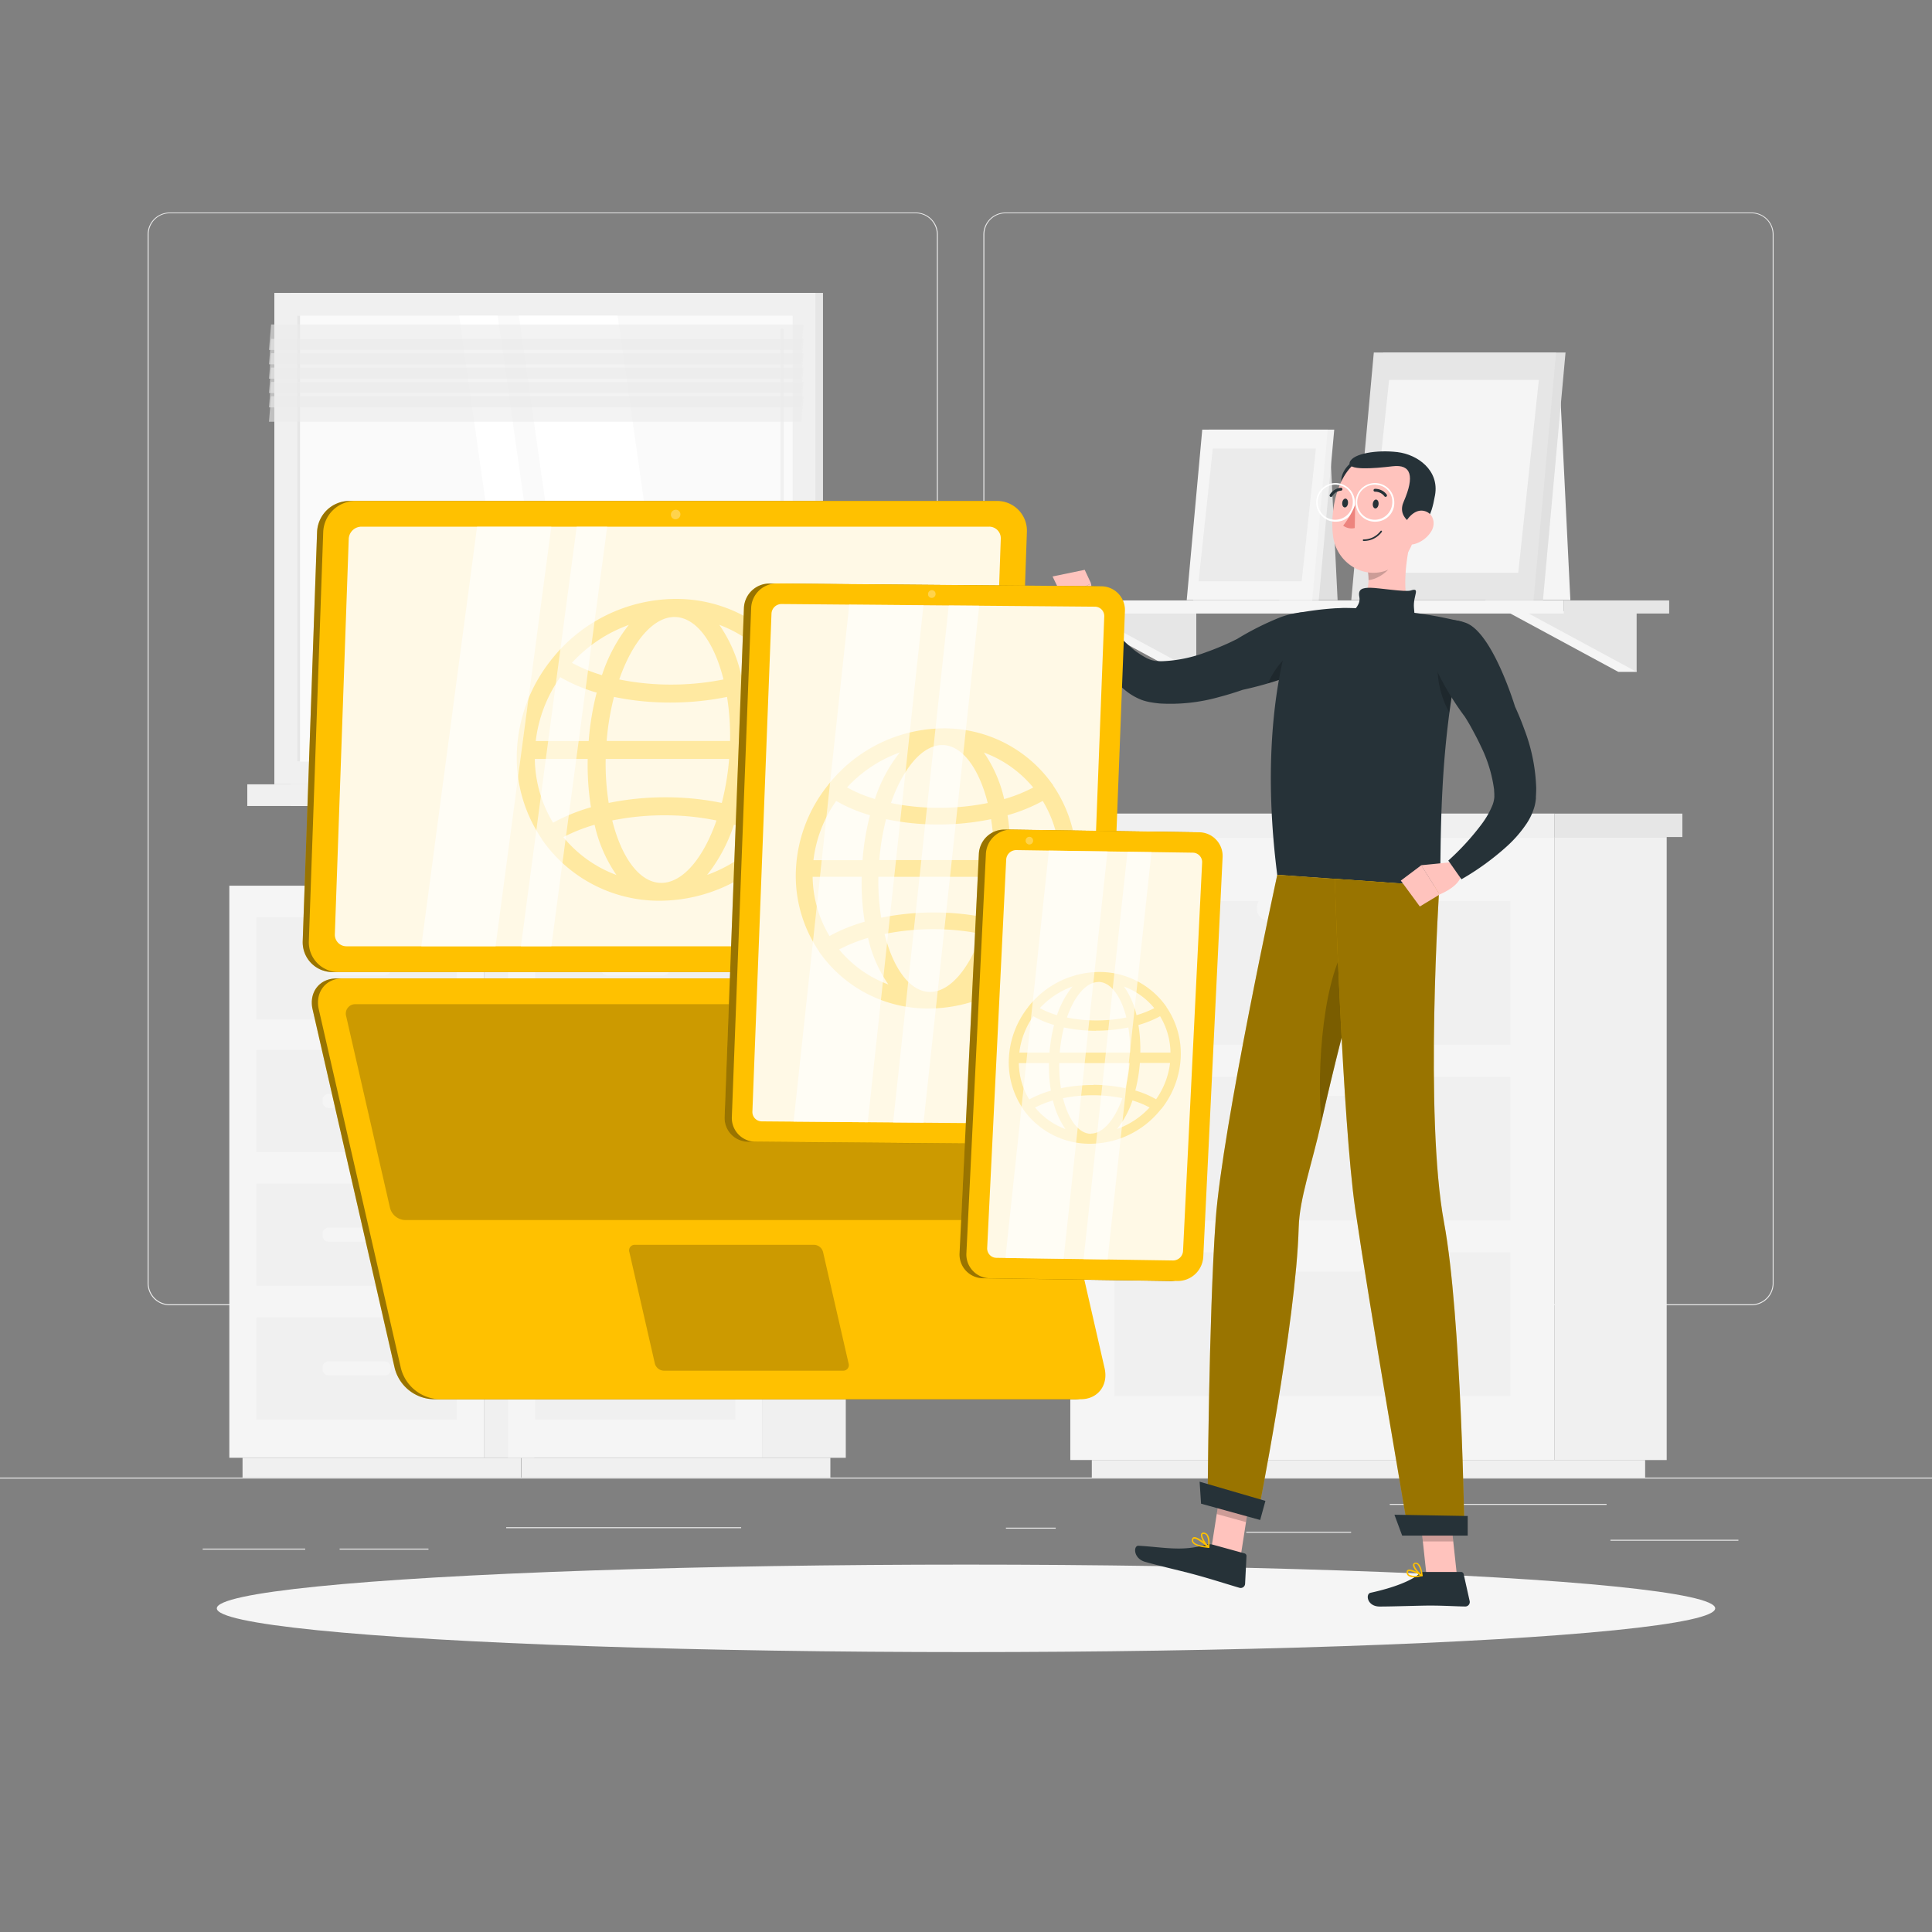 <svg xmlns="http://www.w3.org/2000/svg" viewBox="0 0 500 500"><rect x="0" y="0" width="500" height="500" fill="#808080" stroke="none"/><g id="freepik--background-complete--inject-92"><rect y="382.4" width="500" height="0.25" style="fill:#ebebeb"></rect><rect x="416.78" y="398.49" width="33.12" height="0.25" style="fill:#ebebeb"></rect><rect x="260.33" y="395.36" width="12.89" height="0.25" style="fill:#ebebeb"></rect><rect x="322.53" y="396.42" width="27.14" height="0.25" style="fill:#ebebeb"></rect><rect x="359.67" y="389.21" width="56.11" height="0.25" style="fill:#ebebeb"></rect><rect x="52.46" y="400.78" width="26.53" height="0.25" style="fill:#ebebeb"></rect><rect x="87.89" y="400.78" width="23" height="0.25" style="fill:#ebebeb"></rect><rect x="131" y="395.24" width="60.81" height="0.25" style="fill:#ebebeb"></rect><path d="M237,337.8H43.91a5.71,5.71,0,0,1-5.7-5.71V60.66A5.71,5.71,0,0,1,43.91,55H237a5.71,5.71,0,0,1,5.71,5.71V332.09A5.71,5.71,0,0,1,237,337.8ZM43.91,55.2a5.46,5.46,0,0,0-5.45,5.46V332.09a5.46,5.46,0,0,0,5.45,5.46H237a5.47,5.47,0,0,0,5.46-5.46V60.66A5.47,5.47,0,0,0,237,55.2Z" style="fill:#ebebeb"></path><path d="M453.31,337.8H260.21a5.72,5.72,0,0,1-5.71-5.71V60.66A5.72,5.72,0,0,1,260.21,55h193.1A5.71,5.71,0,0,1,459,60.66V332.09A5.71,5.71,0,0,1,453.31,337.8ZM260.21,55.2a5.47,5.47,0,0,0-5.46,5.46V332.09a5.47,5.47,0,0,0,5.46,5.46h193.1a5.47,5.47,0,0,0,5.46-5.46V60.66a5.47,5.47,0,0,0-5.46-5.46Z" style="fill:#ebebeb"></path><rect x="75.21" y="75.81" width="137.78" height="127.17" transform="translate(288.2 278.79) rotate(180)" style="fill:#e6e6e6"></rect><rect x="71.01" y="75.81" width="140.02" height="127.17" transform="translate(282.03 278.79) rotate(180)" style="fill:#f0f0f0"></rect><rect x="75.21" y="202.98" width="137.78" height="5.61" transform="translate(288.2 411.57) rotate(180)" style="fill:#e6e6e6"></rect><rect x="64" y="202.98" width="140.02" height="5.61" transform="translate(268.02 411.57) rotate(180)" style="fill:#f0f0f0"></rect><rect x="83.32" y="75.27" width="115.4" height="128.25" transform="translate(280.41 -1.62) rotate(90)" style="fill:#fafafa"></rect><polygon points="176.22 197.1 159.84 81.7 134.28 81.7 150.66 197.1 176.22 197.1" style="fill:#fff"></polygon><path d="M202.42,191.24a.42.42,0,0,0,.42-.42V85.53a.43.43,0,1,0-.85,0V190.82A.42.42,0,0,0,202.42,191.24Z" style="fill:#f0f0f0"></path><polygon points="145.17 197.1 128.79 81.7 118.82 81.7 135.2 197.1 145.17 197.1" style="fill:#fff"></polygon><rect x="19.56" y="139.02" width="115.4" height="0.75" transform="translate(216.66 62.13) rotate(90)" style="fill:#e6e6e6"></rect><polygon points="69.61 90.57 207.39 90.57 207.94 83.98 70.16 83.98 69.61 90.57" style="fill:#ebebeb;opacity:0.6"></polygon><polygon points="69.61 94.28 207.39 94.28 207.94 87.7 70.16 87.7 69.61 94.28" style="fill:#ebebeb;opacity:0.6"></polygon><polygon points="69.61 98 207.39 98 207.94 91.41 70.16 91.41 69.61 98" style="fill:#ebebeb;opacity:0.6"></polygon><polygon points="69.61 101.72 207.39 101.72 207.94 95.13 70.16 95.13 69.61 101.72" style="fill:#ebebeb;opacity:0.6"></polygon><polygon points="69.61 105.43 207.39 105.43 207.94 98.84 70.16 98.84 69.61 105.43" style="fill:#ebebeb;opacity:0.6"></polygon><polygon points="69.61 109.15 207.39 109.15 207.94 102.56 70.16 102.56 69.61 109.15" style="fill:#ebebeb;opacity:0.6"></polygon><rect x="402.3" y="216.61" width="29.04" height="161.24" transform="translate(833.64 594.47) rotate(180)" style="fill:#f0f0f0"></rect><rect x="282.56" y="377.86" width="143.2" height="4.54" transform="translate(708.32 760.25) rotate(180)" style="fill:#f0f0f0"></rect><rect x="276.99" y="216.61" width="125.31" height="161.24" style="fill:#f5f5f5"></rect><rect x="288.4" y="278.65" width="102.48" height="37.17" style="fill:#f0f0f0"></rect><rect x="288.4" y="324.11" width="102.48" height="37.17" style="fill:#f0f0f0"></rect><rect x="325.31" y="277.4" width="28.67" height="6.23" rx="2.69" transform="translate(679.29 561.03) rotate(-180)" style="fill:#f5f5f5"></rect><rect x="288.4" y="233.19" width="102.48" height="37.17" style="fill:#f0f0f0"></rect><rect x="325.31" y="231.94" width="28.67" height="6.23" rx="2.69" transform="translate(679.29 470.12) rotate(180)" style="fill:#f5f5f5"></rect><rect x="325.31" y="322.86" width="28.67" height="6.23" rx="2.69" transform="translate(679.29 651.95) rotate(180)" style="fill:#f5f5f5"></rect><rect x="273.12" y="210.56" width="129.18" height="6.06" transform="translate(675.42 427.17) rotate(180)" style="fill:#f0f0f0"></rect><rect x="402.3" y="210.56" width="33.1" height="6.06" style="fill:#e6e6e6"></rect><rect x="125.25" y="229.22" width="13.01" height="148.05" transform="translate(263.51 606.5) rotate(180)" style="fill:#f0f0f0"></rect><rect x="62.78" y="377.28" width="72.05" height="5.11" transform="translate(197.6 759.66) rotate(180)" style="fill:#f0f0f0"></rect><rect x="59.35" y="229.22" width="65.91" height="148.05" style="fill:#f5f5f5"></rect><rect x="66.37" y="306.32" width="51.85" height="26.44" style="fill:#f0f0f0"></rect><rect x="66.37" y="340.92" width="51.85" height="26.44" style="fill:#f0f0f0"></rect><rect x="83.47" y="317.72" width="17.65" height="3.63" rx="1.5" transform="translate(184.6 639.07) rotate(180)" style="fill:#f5f5f5"></rect><rect x="83.47" y="352.32" width="17.65" height="3.63" rx="1.5" transform="translate(184.6 708.27) rotate(180)" style="fill:#f5f5f5"></rect><rect x="66.37" y="237.39" width="51.85" height="26.44" style="fill:#f0f0f0"></rect><rect x="66.37" y="271.72" width="51.85" height="26.44" style="fill:#f0f0f0"></rect><rect x="83.47" y="248.79" width="17.65" height="3.63" rx="1.5" transform="translate(184.6 501.21) rotate(180)" style="fill:#f5f5f5"></rect><rect x="83.47" y="283.12" width="17.65" height="3.63" rx="1.5" transform="translate(184.6 569.87) rotate(-180)" style="fill:#f5f5f5"></rect><rect x="197.38" y="229.22" width="21.52" height="148.05" transform="translate(416.27 606.5) rotate(180)" style="fill:#f0f0f0"></rect><rect x="134.9" y="377.28" width="80" height="5.11" transform="translate(349.8 759.66) rotate(180)" style="fill:#f0f0f0"></rect><rect x="131.47" y="229.22" width="65.91" height="148.05" style="fill:#f5f5f5"></rect><rect x="138.5" y="306.32" width="51.85" height="26.44" style="fill:#f0f0f0"></rect><rect x="138.5" y="340.92" width="51.85" height="26.44" style="fill:#f0f0f0"></rect><rect x="155.6" y="317.72" width="17.65" height="3.63" rx="1.5" transform="translate(328.84 639.07) rotate(180)" style="fill:#f5f5f5"></rect><rect x="155.6" y="352.32" width="17.65" height="3.63" rx="1.5" transform="translate(328.84 708.27) rotate(180)" style="fill:#f5f5f5"></rect><rect x="138.5" y="237.39" width="51.85" height="26.44" style="fill:#f0f0f0"></rect><rect x="138.5" y="271.72" width="51.85" height="26.44" style="fill:#f0f0f0"></rect><rect x="155.6" y="248.79" width="17.65" height="3.63" rx="1.5" transform="translate(328.84 501.21) rotate(180)" style="fill:#f5f5f5"></rect><rect x="155.6" y="283.12" width="17.65" height="3.63" rx="1.5" transform="translate(328.84 569.87) rotate(-180)" style="fill:#f5f5f5"></rect><polygon points="384.43 155.31 406.41 155.31 403.82 102.43 384.43 102.43 384.43 155.31" style="fill:#f5f5f5"></polygon><polygon points="418.82 158.17 423.56 173.88 418.82 173.88 389.76 158.17 418.82 158.17" style="fill:#f5f5f5"></polygon><polygon points="423.56 158.17 423.56 173.88 394.5 158.17 423.56 158.17" style="fill:#e6e6e6"></polygon><polygon points="304.86 158.17 309.6 173.88 304.86 173.88 275.8 158.17 304.86 158.17" style="fill:#f5f5f5"></polygon><polygon points="309.6 158.17 309.6 173.88 280.54 158.17 309.6 158.17" style="fill:#e6e6e6"></polygon><rect x="404.7" y="155.39" width="27.28" height="3.39" style="fill:#e6e6e6"></rect><rect x="269.07" y="155.39" width="135.63" height="3.39" transform="translate(673.77 314.17) rotate(180)" style="fill:#f5f5f5"></rect><polygon points="352.15 155.31 399.32 155.31 405.16 91.23 357.98 91.23 352.15 155.31" style="fill:#e0e0e0"></polygon><polygon points="349.71 155.31 396.88 155.31 402.71 91.23 355.54 91.23 349.71 155.31" style="fill:#e6e6e6"></polygon><polygon points="392.92 148.22 398.25 98.32 359.5 98.32 354.17 148.22 392.92 148.22" style="fill:#f5f5f5"></polygon><polygon points="331.04 155.31 346.17 155.31 344.38 118.9 331.04 118.9 331.04 155.31" style="fill:#e0e0e0"></polygon><polygon points="308.81 155.31 341.29 155.31 345.3 111.19 312.82 111.19 308.81 155.31" style="fill:#f0f0f0"></polygon><polygon points="307.12 155.31 339.61 155.31 343.62 111.19 311.14 111.19 307.12 155.31" style="fill:#f5f5f5"></polygon><polygon points="336.88 150.43 340.55 116.07 313.87 116.07 310.2 150.43 336.88 150.43" style="fill:#ebebeb"></polygon></g><g id="freepik--Shadow--inject-92"><ellipse id="freepik--path--inject-92" cx="250" cy="416.24" rx="193.89" ry="11.32" style="fill:#f5f5f5"></ellipse></g><g id="freepik--Character--inject-92"><polygon points="321.1 402.69 313.52 400.61 316.34 382.49 323.92 384.58 321.1 402.69" style="fill:#ffc3bd"></polygon><polygon points="377.05 407.73 369.18 407.73 367.22 389.52 375.09 389.52 377.05 407.73" style="fill:#ffc3bd"></polygon><path d="M368.54,406.82h9.58a.69.69,0,0,1,.67.54l1.56,7a1.16,1.16,0,0,1-1.16,1.4c-3.08-.05-5.33-.24-9.22-.24-2.39,0-9.59.25-12.89.25s-3.74-3.26-2.39-3.56c6.06-1.32,10.63-3.15,12.57-4.89A1.9,1.9,0,0,1,368.54,406.82Z" style="fill:#263238"></path><path d="M313.81,399.74l8.28,2.28a.69.69,0,0,1,.5.7l-.36,7.15a1.14,1.14,0,0,1-1.46,1.05c-3-.88-7.24-2.24-11-3.27-4.39-1.21-8.25-2-13.39-3.44-3.11-.86-3.11-4.24-1.73-4.17,6.29.34,11.17,1.54,17.16-.21A3.65,3.65,0,0,1,313.81,399.74Z" style="fill:#263238"></path><polygon points="316.34 382.5 314.88 391.83 322.47 393.92 323.92 384.59 316.34 382.5" style="opacity:0.2"></polygon><polygon points="375.09 389.53 367.22 389.53 368.24 398.92 376.1 398.92 375.09 389.53" style="opacity:0.2"></polygon><path d="M283.06,158.56l-.68-7.54L275,154.61s1.94,6.69,5.6,6Z" style="fill:#ffc3bd"></path><polygon points="280.72 147.47 272.4 149.19 275.02 154.61 282.38 151.02 280.72 147.47" style="fill:#ffc3bd"></polygon><path d="M331.49,159.7a73.34,73.34,0,0,0-11.32,5.66c-.77.38-1.54.76-2.32,1.12-1.9.86-3.83,1.65-5.77,2.33a35.86,35.86,0,0,1-11.33,2.31c-.42,0-.85,0-1.25-.05l-.29,0h-.13a2.37,2.37,0,0,1-.31-.06,7.58,7.58,0,0,1-1.91-.64,21.66,21.66,0,0,1-4.65-3.25,66.21,66.21,0,0,1-8.62-9.47l-5.13,2.93A68.35,68.35,0,0,0,285.81,173a31.65,31.65,0,0,0,5.5,5.73,15.54,15.54,0,0,0,4.13,2.4,12.72,12.72,0,0,0,1.32.4l.71.16.55.09c.71.13,1.42.21,2.12.28a46.37,46.37,0,0,0,15.4-1.68c2.08-.54,4.1-1.17,6.09-1.86,2.14-.45,19.74-4.35,22.75-10.66C348.27,159.69,340.85,156.36,331.49,159.7Z" style="fill:#263238"></path><path d="M328.16,176.83a67.56,67.56,0,0,0,7.28-2.54l.6-6.44S331.34,169.77,328.16,176.83Z" style="opacity:0.2"></path><path d="M378,160.84a1.8,1.8,0,0,1,1.29,2.2,180.39,180.39,0,0,0-4.53,24.13c-.74,6.09-1.19,11.9-1.46,17.18-.66,12.36-.39,21.78-.75,25-6.15-.42-29.32-2-42-2.92-5.71-44.73,5.2-67.77,5.2-67.77a82.06,82.06,0,0,1,10-1.25c.71,0,1.43-.07,2.17-.08a155.11,155.11,0,0,1,17.84,1.24c1.12.13,2.25.3,3.36.48C372.74,159.6,376,160.36,378,160.84Z" style="fill:#263238"></path><path d="M372.33,169a23.93,23.93,0,0,0,2.76,15.39c.5-3.71,1.12-7.5,1.88-11.33Z" style="opacity:0.2"></path><path d="M365.44,138.33c-1.53,5.67-3,15.78-.08,20.31-3.15,2.82-6.9,2.11-10.11,1.61-3.91-.61-4.43-1.5-3.19-3.33.77-.84.91-1.7,1.64-3.66a12.52,12.52,0,0,0,.14-6.34Z" style="fill:#ffc3bd"></path><path d="M351.8,154.5c.51,2.57-2.67,3.94-1.74,5.06s9.22,3.94,12.87,2.61,3.26-1.66,3-4.88,1.8-5.32-.86-4.46c-1.36.44-8.42-.72-10.45-.72S351.39,152.44,351.8,154.5Z" style="fill:#263238"></path><path d="M360.71,141.84l-6.87,5.07a17.75,17.75,0,0,1,.33,3.21c2.47-.18,6-2.63,6.46-5.17A8.73,8.73,0,0,0,360.71,141.84Z" style="opacity:0.2"></path><path d="M350.25,119.44c-1.75.81-4.58,4.59-2.25,7.09S352.72,118.31,350.25,119.44Z" style="fill:#263238"></path><path d="M367.74,130.08c-1.29,7.7-1.66,12.27-6,15.84-6.51,5.36-15.7.8-16.74-7.13-.93-7.13,1.34-18.52,9.25-20.8A10.64,10.64,0,0,1,367.74,130.08Z" style="fill:#ffc3bd"></path><path d="M365.44,135.6c-2.88-1.83-3-3.95-2.13-5.85,2.77-6.42,2-9.67-2.92-9.08s-11.93,1.16-11.06-1.09,7.05-3.2,12.3-2.58,10.88,4.7,9.76,11.12C370.31,134.26,369,136,365.44,135.6Z" style="fill:#263238"></path><path d="M370.5,137.35a7.45,7.45,0,0,1-4.49,3.46c-2.52.66-3.73-1.6-3-4,.66-2.11,2.77-5,5.28-4.63S371.68,135.25,370.5,137.35Z" style="fill:#ffc3bd"></path><path d="M312.53,389.3l12.83,3.53s10.11-50.67,10.74-75.16c.19-7.45,3.41-16.26,5.87-27.32,3.12-13.93,7-29,10.22-40.8,3.38-12.43,5.95-21.22,5.95-21.22l-27.58-1.93s-14.24,65.41-15.95,89.35C312.82,340.64,312.53,389.3,312.53,389.3Z" style="fill:#FFC100"></path><path d="M312.53,389.3l12.83,3.53s10.11-50.67,10.74-75.16c.19-7.45,3.41-16.26,5.87-27.32,3.12-13.93,7-29,10.22-40.8,3.38-12.43,5.95-21.22,5.95-21.22l-27.58-1.93s-14.24,65.41-15.95,89.35C312.82,340.64,312.53,389.3,312.53,389.3Z" style="opacity:0.4"></path><path d="M342,290.35c3.12-13.93,7-29,10.22-40.8l-2.86-6.17C342.49,251.51,340.65,276.68,342,290.35Z" style="opacity:0.2"></path><path d="M345.44,227.44s2,62.56,5.28,85.36c3.64,25,13.88,84.3,13.88,84.3H379s-.77-56.5-5.28-80.69c-5.14-27.54-1.21-87.08-1.21-87.08Z" style="fill:#FFC100"></path><path d="M345.44,227.44s2,62.56,5.28,85.36c3.64,25,13.88,84.3,13.88,84.3H379s-.77-56.5-5.28-80.69c-5.14-27.54-1.21-87.08-1.21-87.08Z" style="opacity:0.4"></path><polygon points="362.88 397.41 379.84 397.41 379.84 392.34 360.88 392.01 362.88 397.41" style="fill:#263238"></polygon><polygon points="310.83 389.15 326.13 393.37 327.49 388.43 310.46 383.46 310.83 389.15" style="fill:#263238"></polygon><path d="M356.77,130.51c-.06.63-.45,1.11-.86,1.07s-.7-.59-.63-1.22.45-1.11.87-1.07S356.84,129.88,356.77,130.51Z" style="fill:#263238"></path><path d="M348.86,130.26c-.06.63-.45,1.11-.87,1.06s-.69-.59-.62-1.22.45-1.1.87-1.06S348.93,129.63,348.86,130.26Z" style="fill:#263238"></path><path d="M356.21,135a5,5,0,1,1,4.63-5A4.84,4.84,0,0,1,356.21,135Zm0-9.55a4.54,4.54,0,1,0,4.12,4.52A4.33,4.33,0,0,0,356.21,125.48Z" style="fill:#fff"></path><path d="M346,135a5,5,0,1,1,4.63-5A4.84,4.84,0,0,1,346,135Zm0-9.55A4.54,4.54,0,1,0,350.1,130,4.33,4.33,0,0,0,346,125.48Z" style="fill:#fff"></path><path d="M350.72,130.67a22.82,22.82,0,0,1-3.11,5.37,3.64,3.64,0,0,0,3,.62Z" style="fill:#ed847e"></path><path d="M358.65,128.58a.36.36,0,0,1-.36-.13,3,3,0,0,0-2.42-1.2.37.37,0,1,1-.06-.74,3.7,3.7,0,0,1,3.06,1.47.38.38,0,0,1-.06.53A.46.46,0,0,1,358.65,128.58Z" style="fill:#263238"></path><path d="M352.9,140h0a5.75,5.75,0,0,0,4.72-2.35.2.2,0,0,0-.34-.22,5.43,5.43,0,0,1-4.38,2.17.2.2,0,1,0,0,.4Z" style="fill:#263238"></path><path d="M344.5,128.61a.46.46,0,0,1-.23-.06.38.38,0,0,1-.12-.51,3.7,3.7,0,0,1,2.89-1.81.38.38,0,0,1,.38.37.39.39,0,0,1-.37.38h0a2.91,2.91,0,0,0-2.26,1.45A.39.39,0,0,1,344.5,128.61Z" style="fill:#263238"></path><path d="M365.94,408.2a2.4,2.4,0,0,1-1.52-.4,1.12,1.12,0,0,1-.38-1,.57.57,0,0,1,.31-.52c.88-.45,3.41,1.11,3.7,1.29a.18.18,0,0,1,.08.18.18.18,0,0,1-.14.16A9.31,9.31,0,0,1,365.94,408.2Zm-1.17-1.63a.43.43,0,0,0-.24.05c-.06,0-.11.07-.12.22a.75.75,0,0,0,.25.67,3.79,3.79,0,0,0,2.79.14A7.59,7.59,0,0,0,364.77,406.57Z" style="fill:#FFC100"></path><path d="M368,407.92l-.09,0c-.81-.44-2.39-2.17-2.22-3a.61.61,0,0,1,.59-.49,1,1,0,0,1,.8.24c.91.74,1.1,3,1.1,3.11a.17.17,0,0,1-.08.17A.19.19,0,0,1,368,407.92Zm-1.59-3.19h-.08c-.24,0-.27.14-.27.19-.1.51.9,1.82,1.71,2.43a4.41,4.41,0,0,0-.93-2.46A.67.67,0,0,0,366.36,404.73Z" style="fill:#FFC100"></path><path d="M312.79,400.58h0c-1.29-.09-3.54-.39-4.17-1.36a1,1,0,0,1-.09-1,.58.58,0,0,1,.42-.4c1.06-.24,3.69,2.13,4,2.4a.18.18,0,0,1-.1.32Zm-3.74-2.36H309a.22.22,0,0,0-.16.17.67.67,0,0,0,.05.63c.36.54,1.58,1,3.33,1.14C311.17,399.25,309.67,398.15,309.05,398.22Z" style="fill:#FFC100"></path><path d="M312.79,400.58a.18.18,0,0,1-.14,0c-.8-.66-2.17-2.8-1.79-3.62.09-.19.3-.4.81-.32a1.39,1.39,0,0,1,.91.59c.74,1.05.38,3.15.37,3.24a.17.17,0,0,1-.12.14Zm-1.4-3.62c-.15,0-.18.09-.19.12-.23.49.65,2.11,1.43,2.93a4.34,4.34,0,0,0-.36-2.61,1,1,0,0,0-.67-.43A.8.8,0,0,0,311.39,397Z" style="fill:#FFC100"></path><path d="M375.79,223.12l-8,.8,4.77,7.57s6.48-2.55,5.51-6.13Z" style="fill:#ffc3bd"></path><polygon points="362.53 227.9 367.45 234.6 372.6 231.49 367.83 223.92 362.53 227.9" style="fill:#ffc3bd"></polygon><path d="M394.5,188.76c-.72-2-1.54-4-2.41-5.89-.65-2.09-6.15-19.25-12.72-21.67-8.47-3.12-11.1,4.58-6.91,13.59a72.8,72.8,0,0,0,6.68,10.75c.45.73.9,1.46,1.32,2.2,1,1.82,2,3.67,2.86,5.54a35.84,35.84,0,0,1,3.35,11.06c0,.43.06.85.06,1.26v.29a.57.57,0,0,0,0,.13,1.89,1.89,0,0,1,0,.31,7.45,7.45,0,0,1-.46,2,21.91,21.91,0,0,1-2.8,4.93,65.69,65.69,0,0,1-8.65,9.46l3.4,4.84a68.24,68.24,0,0,0,11.69-8.47,32,32,0,0,0,5.21-6,15.56,15.56,0,0,0,2-4.34,11.11,11.11,0,0,0,.28-1.35l.09-.72,0-.56c.06-.72.07-1.43.08-2.13A46.43,46.43,0,0,0,394.5,188.76Z" style="fill:#263238"></path></g><g id="freepik--Laptop--inject-92"><path d="M86.07,251.57H252.16a8.38,8.38,0,0,0,8.29-8l3.72-105.92a7.7,7.7,0,0,0-7.72-8H90.35a8.37,8.37,0,0,0-8.29,8L78.34,243.56A7.71,7.71,0,0,0,86.07,251.57Z" style="fill:#FFC100"></path><path d="M86.07,251.57H252.16a8.38,8.38,0,0,0,8.29-8l3.72-105.92a7.7,7.7,0,0,0-7.72-8H90.35a8.37,8.37,0,0,0-8.29,8L78.34,243.56A7.71,7.71,0,0,0,86.07,251.57Z" style="opacity:0.4"></path><path d="M87.65,251.57h166.1a8.39,8.39,0,0,0,8.29-8l3.72-105.92a7.7,7.7,0,0,0-7.73-8H91.93a8.37,8.37,0,0,0-8.28,8L79.93,243.56A7.7,7.7,0,0,0,87.65,251.57Z" style="fill:#FFC100"></path><path d="M252.16,244.9a3.31,3.31,0,0,0,3.27-3.16L259,139.46a3,3,0,0,0-3-3.16H93.52a3.32,3.32,0,0,0-3.27,3.16L86.66,241.74a3,3,0,0,0,3,3.16Z" style="fill:#fff;opacity:0.9"></path><path d="M203.14,217.22a40.67,40.67,0,0,0,8.76-23.14A37.37,37.37,0,0,0,205.42,171l0-.12a2.91,2.91,0,0,0-.26-.33A36.92,36.92,0,0,0,174.77,155a41.22,41.22,0,0,0-31.93,15.54c-.08.09-.16.17-.23.26a.93.93,0,0,1-.05.1,40.66,40.66,0,0,0-8.77,23.15,37.33,37.33,0,0,0,6.49,23.16.36.36,0,0,0,0,.09l.09.11a36.92,36.92,0,0,0,30.51,15.7,41.22,41.22,0,0,0,31.89-15.5,3.88,3.88,0,0,0,.26-.31A1.05,1.05,0,0,0,203.14,217.22Zm-32,11.27c-5.59,0-10.3-6.53-12.69-16.16A68.2,68.2,0,0,1,172,211a66.37,66.37,0,0,1,13.42,1.34C182.08,222,176.73,228.49,171.15,228.49Zm1.09-22.15a73.21,73.21,0,0,0-14.7,1.46,65,65,0,0,1-.78-11.39H188.7a68.88,68.88,0,0,1-1.9,11.39A71.3,71.3,0,0,0,172.24,206.34Zm-33.83-9.93h13.7a69.53,69.53,0,0,0,.84,12.51,47,47,0,0,0-9.81,4A32.68,32.68,0,0,1,138.41,196.41ZM145,175.25a42.18,42.18,0,0,0,9.42,4,72.54,72.54,0,0,0-2.07,12.52h-13.7A35.8,35.8,0,0,1,145,175.25Zm29.55-15.57c5.59,0,10.29,6.53,12.69,16.16a69.14,69.14,0,0,1-13.56,1.33,67.19,67.19,0,0,1-13.42-1.33C163.6,166.21,169,159.68,174.54,159.68Zm-1.09,22.14a73.35,73.35,0,0,0,14.7-1.46,66,66,0,0,1,.78,11.4H157a67.79,67.79,0,0,1,1.9-11.4A71.15,71.15,0,0,0,173.45,181.82Zm33.83,9.94h-13.7a70.51,70.51,0,0,0-.84-12.52,47.41,47.41,0,0,0,9.81-4A32.78,32.78,0,0,1,207.28,191.76Zm-13.93,4.65h13.7a35.88,35.88,0,0,1-6.36,16.5,42.44,42.44,0,0,0-9.42-4A71.62,71.62,0,0,0,193.35,196.41Zm6.55-24.89a42.62,42.62,0,0,1-8.09,3.19,37.09,37.09,0,0,0-5.66-13A32.29,32.29,0,0,1,199.9,171.52Zm-37.18-9.79a42,42,0,0,0-6.94,13,39.24,39.24,0,0,1-7.77-3.19A37,37,0,0,1,162.72,161.73Zm-16.93,54.92a43.47,43.47,0,0,1,8.08-3.2,37.19,37.19,0,0,0,5.66,13A32.3,32.3,0,0,1,145.79,216.65ZM183,226.43a41.63,41.63,0,0,0,6.94-13,39,39,0,0,1,7.77,3.2A36.91,36.91,0,0,1,183,226.43Z" style="fill:#FFC100;opacity:0.3"></path><polygon points="123.47 136.3 109.03 244.9 128.25 244.9 142.69 136.3 123.47 136.3" style="fill:#fff;opacity:0.6"></polygon><polygon points="149.25 136.3 134.81 244.9 142.69 244.9 157.14 136.3 149.25 136.3" style="fill:#fff;opacity:0.6"></polygon><path d="M173.63,133.15a1.18,1.18,0,0,0,1.19,1.23,1.28,1.28,0,0,0,1.27-1.23,1.18,1.18,0,0,0-1.19-1.23A1.28,1.28,0,0,0,173.63,133.15Z" style="fill:#fff;opacity:0.3"></path><path d="M278.11,362.12H112a10.69,10.69,0,0,1-9.84-8l-21.26-92.9c-1-4.4,1.77-8,6.17-8h166.1a10.7,10.7,0,0,1,9.84,8l21.26,92.9C285.29,358.52,282.51,362.12,278.11,362.12Z" style="fill:#FFC100"></path><path d="M278.11,362.12H112a10.69,10.69,0,0,1-9.84-8l-21.26-92.9c-1-4.4,1.77-8,6.17-8h166.1a10.7,10.7,0,0,1,9.84,8l21.26,92.9C285.29,358.52,282.51,362.12,278.11,362.12Z" style="opacity:0.4"></path><path d="M279.7,362.12H113.6a10.68,10.68,0,0,1-9.84-8L82.5,261.21c-1-4.4,1.77-8,6.17-8h166.1a10.7,10.7,0,0,1,9.84,8l21.26,92.9C286.88,358.52,284.1,362.12,279.7,362.12Z" style="fill:#FFC100"></path><path d="M104.81,315.75a4.21,4.21,0,0,1-3.88-3.16L89.59,263A2.44,2.44,0,0,1,92,259.88H254.47a4.2,4.2,0,0,1,3.88,3.16l11.35,49.55a2.45,2.45,0,0,1-2.44,3.16Z" style="opacity:0.2"></path><path d="M171.75,354.73a2.47,2.47,0,0,1-2.27-1.84L162.87,324a1.43,1.43,0,0,1,1.42-1.84h46.42A2.46,2.46,0,0,1,213,324l6.62,28.89a1.43,1.43,0,0,1-1.42,1.84Z" style="opacity:0.2"></path></g><g id="freepik--Tablet--inject-92"><path d="M284.23,289.9l5-131.77a6.14,6.14,0,0,0-6.1-6.4l-84-.71a6.61,6.61,0,0,0-6.6,6.3l-5,131.76a6.14,6.14,0,0,0,6.1,6.41l84,.71A6.62,6.62,0,0,0,284.23,289.9Z" style="fill:#FFC100"></path><path d="M284.23,289.9l5-131.77a6.14,6.14,0,0,0-6.1-6.4l-84-.71a6.61,6.61,0,0,0-6.6,6.3l-5,131.76a6.14,6.14,0,0,0,6.1,6.41l84,.71A6.62,6.62,0,0,0,284.23,289.9Z" style="opacity:0.4"></path><path d="M286.08,289.9l5.05-131.77a6.15,6.15,0,0,0-6.11-6.4L201,151a6.61,6.61,0,0,0-6.6,6.3l-5,131.76a6.14,6.14,0,0,0,6.1,6.41l84,.71A6.61,6.61,0,0,0,286.08,289.9Z" style="fill:#FFC100"></path><path d="M285.78,159.53a2.42,2.42,0,0,0-2.41-2.52l-81.11-.69a2.61,2.61,0,0,0-2.6,2.49l-4.94,128.87a2.43,2.43,0,0,0,2.41,2.53l81.11.68a2.6,2.6,0,0,0,2.6-2.48Z" style="fill:#fff;opacity:0.9"></path><path d="M270.41,246.25a37.82,37.82,0,0,0,8.13-21.49,34.72,34.72,0,0,0-6-21.48l0-.1a1.54,1.54,0,0,0-.25-.31,34.25,34.25,0,0,0-28.16-14.37,38.3,38.3,0,0,0-29.65,14.43,2.52,2.52,0,0,0-.21.25l-.05.09A37.62,37.62,0,0,0,206,224.76a34.62,34.62,0,0,0,6,21.5.36.36,0,0,1,0,.09l.09.1A34.26,34.26,0,0,0,240.49,261a38.25,38.25,0,0,0,29.61-14.39,3.33,3.33,0,0,0,.25-.28ZM240.7,256.71c-5.18,0-9.55-6.07-11.78-15a64,64,0,0,1,12.58-1.24A62.33,62.33,0,0,1,254,241.7C250.86,250.64,245.89,256.71,240.7,256.71Zm1-20.56a68.09,68.09,0,0,0-13.65,1.35,60.71,60.71,0,0,1-.73-10.58H257a63.63,63.63,0,0,1-1.77,10.58A66.11,66.11,0,0,0,241.72,236.15Zm-31.41-9.23H223a63.52,63.52,0,0,0,.78,11.62,43.78,43.78,0,0,0-9.11,3.7A30.42,30.42,0,0,1,210.31,226.92Zm6.11-19.64a39,39,0,0,0,8.75,3.7,66.73,66.73,0,0,0-1.93,11.63H210.52A33.18,33.18,0,0,1,216.42,207.28Zm27.43-14.46c5.19,0,9.56,6.06,11.79,15a63.4,63.4,0,0,1-12.59,1.24,61.43,61.43,0,0,1-12.46-1.24C233.7,198.88,238.66,192.82,243.85,192.82Zm-1,20.56A67.5,67.5,0,0,0,256.49,212a60.93,60.93,0,0,1,.72,10.59H227.56A62.91,62.91,0,0,1,229.32,212,65.57,65.57,0,0,0,242.84,213.38Zm31.41,9.23H261.53a65.46,65.46,0,0,0-.78-11.63,43.24,43.24,0,0,0,9.11-3.7A30.46,30.46,0,0,1,274.25,222.61Zm-12.93,4.31H274a33.36,33.36,0,0,1-5.9,15.32,39.71,39.71,0,0,0-8.75-3.7A67.57,67.57,0,0,0,261.32,226.92Zm6.08-23.11a39.85,39.85,0,0,1-7.51,3,34.44,34.44,0,0,0-5.25-12.05A30,30,0,0,1,267.4,203.81Zm-34.52-9.08a38.6,38.6,0,0,0-6.44,12.05,35.57,35.57,0,0,1-7.21-3A34.29,34.29,0,0,1,232.88,194.73Zm-15.72,51a39.74,39.74,0,0,1,7.5-3,34.63,34.63,0,0,0,5.26,12.05A29.94,29.94,0,0,1,217.16,245.72Zm34.52,9.08a38.93,38.93,0,0,0,6.44-12.05,36.39,36.39,0,0,1,7.21,3A34.2,34.2,0,0,1,251.68,254.8Z" style="fill:#FFC100;opacity:0.3"></path><polygon points="219.79 156.47 205.38 290.28 224.58 290.44 238.99 156.63 219.79 156.47" style="fill:#fff;opacity:0.6"></polygon><polygon points="245.54 156.69 231.13 290.5 239.01 290.56 253.42 156.75 245.54 156.69" style="fill:#fff;opacity:0.6"></polygon><path d="M241.12,154.74a1,1,0,0,0,1-1,.94.94,0,0,0-.94-1,1,1,0,0,0-1,1A.94.94,0,0,0,241.12,154.74Z" style="fill:#fff;opacity:0.3"></path></g><g id="freepik--Mobile--inject-92"><path d="M309.55,325.22,314.6,221.8a6.15,6.15,0,0,0-6.1-6.41l-48.57-.7a6.61,6.61,0,0,0-6.6,6.29l-5,103.43a6.14,6.14,0,0,0,6.1,6.4l48.57.71A6.61,6.61,0,0,0,309.55,325.22Z" style="fill:#FFC100"></path><path d="M309.55,325.22,314.6,221.8a6.15,6.15,0,0,0-6.1-6.41l-48.57-.7a6.61,6.61,0,0,0-6.6,6.29l-5,103.43a6.14,6.14,0,0,0,6.1,6.4l48.57.71A6.61,6.61,0,0,0,309.55,325.22Z" style="opacity:0.4"></path><path d="M311.41,325.22l5-103.42a6.14,6.14,0,0,0-6.1-6.41l-48.57-.7a6.6,6.6,0,0,0-6.59,6.29l-5.05,103.43a6.14,6.14,0,0,0,6.1,6.4l48.57.71A6.62,6.62,0,0,0,311.41,325.22Z" style="fill:#FFC100"></path><path d="M311.11,223.2a2.44,2.44,0,0,0-2.41-2.53L263,220a2.61,2.61,0,0,0-2.6,2.49L255.48,323a2.43,2.43,0,0,0,2.41,2.53l45.68.68a2.6,2.6,0,0,0,2.6-2.48Z" style="fill:#fff;opacity:0.9"></path><path d="M300.56,287a23.21,23.21,0,0,0,5-13.19,21.34,21.34,0,0,0-3.69-13.19s0,0,0-.06a1.33,1.33,0,0,0-.14-.19,21.06,21.06,0,0,0-17.3-8.82,23.47,23.47,0,0,0-18.19,8.86l-.14.15,0,.06a23.13,23.13,0,0,0-5,13.19,21.22,21.22,0,0,0,3.69,13.2l0,.05s0,0,.05.06A21,21,0,0,0,282.2,296a23.48,23.48,0,0,0,18.17-8.83,1.37,1.37,0,0,0,.16-.18Zm-18.23,6.42c-3.19,0-5.87-3.72-7.23-9.21a39.32,39.32,0,0,1,7.72-.76,38.23,38.23,0,0,1,7.65.76C288.56,289.65,285.51,293.37,282.33,293.37Zm.62-12.62a41.85,41.85,0,0,0-8.38.83,37.48,37.48,0,0,1-.44-6.49h18.2a38.22,38.22,0,0,1-1.08,6.49A40.69,40.69,0,0,0,283,280.75Zm-19.28-5.66h7.81a39.64,39.64,0,0,0,.48,7.13,26.84,26.84,0,0,0-5.6,2.27A18.7,18.7,0,0,1,263.67,275.09ZM267.42,263a24.37,24.37,0,0,0,5.37,2.27,40.93,40.93,0,0,0-1.18,7.14H263.8A20.41,20.41,0,0,1,267.42,263Zm16.84-8.88c3.19,0,5.87,3.72,7.24,9.21a38.75,38.75,0,0,1-7.73.76,37.52,37.52,0,0,1-7.65-.76C278,257.87,281.08,254.15,284.26,254.15Zm-.62,12.62a41.85,41.85,0,0,0,8.38-.83,37.53,37.53,0,0,1,.44,6.5h-18.2a39.18,39.18,0,0,1,1.08-6.5A40.69,40.69,0,0,0,283.64,266.77Zm19.28,5.67h-7.81a39.76,39.76,0,0,0-.48-7.14,26.84,26.84,0,0,0,5.6-2.27A18.71,18.71,0,0,1,302.92,272.44ZM295,275.09h7.81a20.41,20.41,0,0,1-3.62,9.4,24.37,24.37,0,0,0-5.37-2.27A41,41,0,0,0,295,275.09Zm3.74-14.19a24.47,24.47,0,0,1-4.61,1.82,21.14,21.14,0,0,0-3.23-7.4A18.41,18.41,0,0,1,298.72,260.9Zm-21.19-5.58a23.82,23.82,0,0,0-4,7.4,21.91,21.91,0,0,1-4.43-1.82A21.06,21.06,0,0,1,277.53,255.32Zm-9.65,31.3a24.78,24.78,0,0,1,4.6-1.82,21.33,21.33,0,0,0,3.23,7.4A18.32,18.32,0,0,1,267.88,286.62Zm21.18,5.58a23.82,23.82,0,0,0,4-7.4,22.5,22.5,0,0,1,4.43,1.82A21.06,21.06,0,0,1,289.06,292.2Z" style="fill:#FFC100;opacity:0.3"></path><polygon points="271.46 220.12 260.2 325.56 275.26 325.79 286.62 220.34 271.46 220.12" style="fill:#fff;opacity:0.6"></polygon><polygon points="291.79 220.42 280.43 325.87 286.65 325.96 298.01 220.51 291.79 220.42" style="fill:#fff;opacity:0.6"></polygon><path d="M266.37,218.56a1,1,0,0,0,1-1,1,1,0,0,0-.94-1,1,1,0,0,0-1,1A1,1,0,0,0,266.37,218.56Z" style="fill:#fff;opacity:0.3"></path></g></svg>